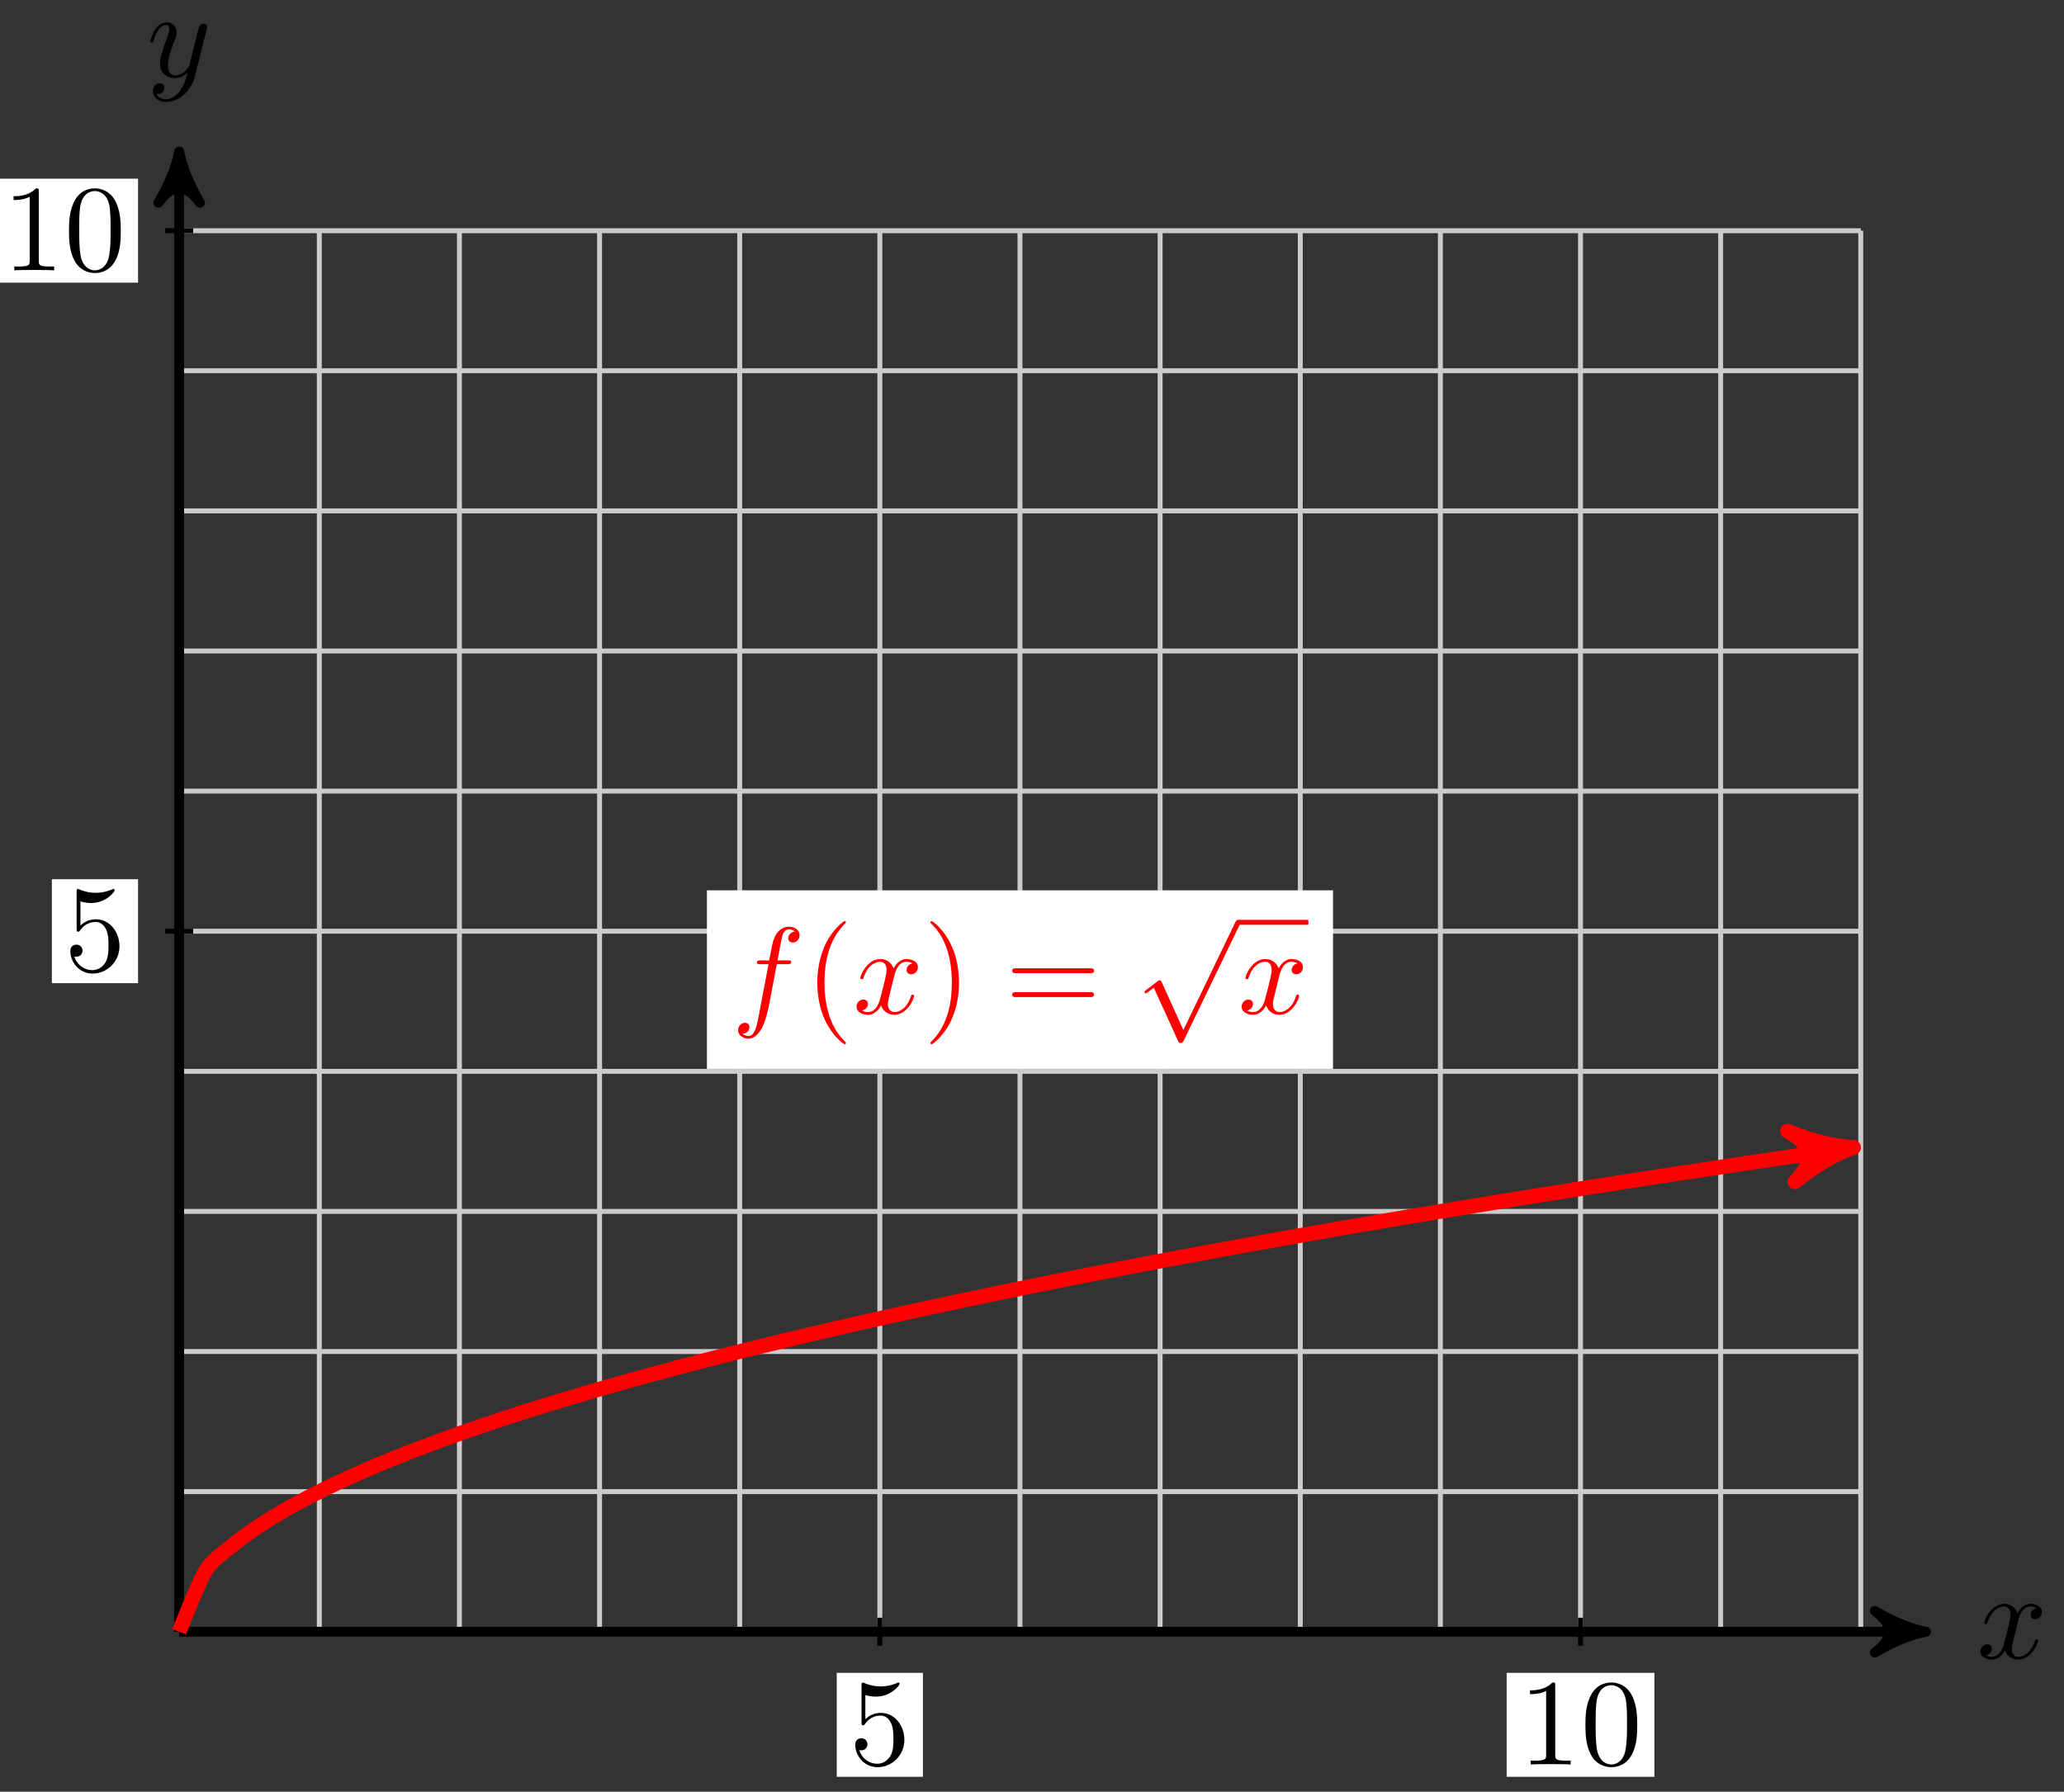 <svg xmlns="http://www.w3.org/2000/svg" xmlns:xlink="http://www.w3.org/1999/xlink" version="1.1" width="167" height="145" viewBox="0 0 167 145">
<rect x="0" y="0" width="167" height="145" fill="#333333" stroke="none"/>
<defs>
<path id="font_1_2" d="M.334 .302C.34 .328 .363 .42 .433 .42 .438 .42 .462 .42 .483 .407 .455 .402 .435 .377 .435 .353 .435 .337 .446 .318 .473 .318 .495 .318 .527 .336 .527 .376 .527 .428 .468 .442 .434 .442 .376 .442 .341 .389 .329 .366 .304 .432 .25 .442 .221 .442 .117 .442 .06 .313 .06 .288 .06 .278 .07 .278 .072 .278 .08 .278 .083 .28 .085 .289 .119 .395 .185 .42 .219 .42 .238 .42 .273 .411 .273 .353 .273 .322 .256 .255 .219 .115 .203 .053 .168 .011 .124 .011 .118 .011 .095 .011 .074 .024 .099 .029 .121 .05 .121 .078 .121 .105 .099 .113 .084 .113 .054 .113 .029 .087 .029 .055 .029 .009 .079-.011 .123-.011 .189-.011 .225 .059 .228 .065 .24 .028 .276-.011 .336-.011 .439-.011 .496 .118 .496 .143 .496 .153 .487 .153 .484 .153 .475 .153 .473 .149 .471 .142 .438 .035 .37 .011 .338 .011 .299 .011 .283 .043 .283 .077 .283 .099 .289 .121 .3 .165L.334 .302Z"/>
<path id="font_1_3" d="M.486 .381C.49 .395 .49 .397 .49 .404 .49 .422 .476 .431 .461 .431 .451 .431 .435 .425 .426 .41 .424 .405 .416 .374 .412 .356 .405 .33 .398 .303 .392 .276L.347 .096C.343 .081 .3 .011 .234 .011 .183 .011 .172 .055 .172 .092 .172 .138 .189 .2 .223 .288 .239 .329 .243 .34 .243 .36 .243 .405 .211 .442 .161 .442 .066 .442 .029 .297 .029 .288 .029 .278 .039 .278 .041 .278 .051 .278 .052 .28 .057 .296 .084 .39 .124 .42 .158 .42 .166 .42 .183 .42 .183 .388 .183 .363 .173 .337 .166 .318 .126 .212 .108 .155 .108 .108 .108 .019 .171-.011 .23-.011 .269-.011 .303 .006 .331 .034 .318-.018 .306-.067 .266-.12 .24-.154 .202-.183 .156-.183 .142-.183 .097-.18 .08-.141 .096-.141 .109-.141 .123-.129 .133-.12 .143-.107 .143-.088 .143-.057 .116-.053 .106-.053 .083-.053 .05-.069 .05-.118 .05-.168 .094-.205 .156-.205 .259-.205 .362-.114 .39-.001L.486 .381Z"/>
<path id="font_2_5" d="M.449 .2C.449 .319 .367 .419 .259 .419 .211 .419 .168 .403 .132 .368V.564C.152 .558 .185 .551 .217 .551 .34 .551 .41 .642 .41 .655 .41 .661 .407 .666 .4 .666 .399 .666 .397 .666 .392 .663 .372 .654 .323 .634 .256 .634 .216 .634 .17 .641 .123 .662 .115 .665 .113 .665 .111 .665 .101 .665 .101 .657 .101 .641V.344C.101 .326 .101 .318 .115 .318 .122 .318 .124 .321 .128 .327 .139 .343 .176 .397 .257 .397 .309 .397 .334 .351 .342 .333 .358 .296 .36 .257 .36 .207 .36 .172 .36 .112 .336 .07 .312 .031 .275 .006 .229 .006 .156 .006 .099 .058 .082 .117 .085 .116 .088 .115 .099 .115 .132 .115 .149 .14 .149 .164 .149 .188 .132 .213 .099 .213 .085 .213 .05 .206 .05 .16 .05 .074 .119-.022 .231-.022 .347-.022 .449 .073 .449 .2Z"/>
<path id="font_2_4" d="M.294 .64C.294 .664 .294 .666 .271 .666 .209 .602 .121 .602 .089 .602V.571C.109 .571 .168 .571 .22 .597V.079C.22 .043 .217 .031 .127 .031H.095V0C.13 .003 .217 .003 .257 .003 .297 .003 .384 .003 .419 0V.031H.387C.297 .031 .294 .042 .294 .079V.64Z"/>
<path id="font_2_3" d="M.46 .32C.46 .4 .455 .48 .42 .554 .374 .65 .292 .666 .25 .666 .19 .666 .117 .64 .076 .547 .044 .478 .039 .4 .039 .32 .039 .245 .043 .155 .084 .079 .127-.002 .2-.022 .249-.022 .303-.022 .379-.001 .423 .094 .455 .163 .46 .241 .46 .32M.249-0C.21-0 .151 .025 .133 .121 .122 .181 .122 .273 .122 .332 .122 .396 .122 .462 .13 .516 .149 .635 .224 .644 .249 .644 .282 .644 .348 .626 .367 .527 .377 .471 .377 .395 .377 .332 .377 .257 .377 .189 .366 .125 .351 .03 .294-0 .249-0Z"/>
<path id="font_1_1" d="M.367 .4H.453C.473 .4 .483 .4 .483 .42 .483 .431 .473 .431 .456 .431H.373L.394 .545C.398 .566 .412 .637 .418 .649 .427 .668 .444 .683 .465 .683 .469 .683 .495 .683 .514 .665 .47 .661 .46 .626 .46 .611 .46 .588 .478 .576 .497 .576 .523 .576 .552 .598 .552 .636 .552 .682 .506 .705 .465 .705 .431 .705 .368 .687 .338 .588 .332 .567 .329 .557 .305 .431H.236C.217 .431 .206 .431 .206 .412 .206 .4 .215 .4 .234 .4H.3L.225 .005C.207-.092 .19-.183 .138-.183 .134-.183 .109-.183 .09-.165 .136-.162 .145-.126 .145-.111 .145-.088 .127-.076 .108-.076 .082-.076 .053-.098 .053-.136 .053-.181 .097-.205 .138-.205 .193-.205 .233-.146 .251-.108 .283-.045 .306 .076 .307 .083L.367 .4Z"/>
<path id="font_2_1" d="M.331-.24C.331-.237 .331-.235 .314-.218 .189-.092 .157 .097 .157 .25 .157 .424 .195 .598 .318 .723 .331 .735 .331 .737 .331 .74 .331 .747 .327 .75 .321 .75 .311 .75 .221 .682 .162 .555 .111 .445 .099 .334 .099 .25 .099 .172 .11 .051 .165-.062 .225-.185 .311-.25 .321-.25 .327-.25 .331-.247 .331-.24Z"/>
<path id="font_2_2" d="M.289 .25C.289 .328 .278 .449 .223 .562 .163 .685 .077 .75 .067 .75 .061 .75 .057 .746 .057 .74 .057 .737 .057 .735 .076 .717 .174 .618 .231 .459 .231 .25 .231 .079 .194-.097 .07-.223 .057-.235 .057-.237 .057-.24 .057-.246 .061-.25 .067-.25 .077-.25 .167-.182 .226-.055 .277 .055 .289 .166 .289 .25Z"/>
<path id="font_2_6" d="M.687 .327C.702 .327 .721 .327 .721 .347 .721 .367 .702 .367 .688 .367H.089C.075 .367 .056 .367 .056 .347 .056 .327 .075 .327 .09 .327H.687M.688 .133C.702 .133 .721 .133 .721 .153 .721 .173 .702 .173 .687 .173H.09C.075 .173 .056 .173 .056 .153 .056 .133 .075 .133 .089 .133H.688Z"/>
<path id="font_3_1" d="M.389-.855 .213-.466C.206-.45 .201-.45 .198-.45 .197-.45 .192-.45 .181-.458L.086-.53C.073-.54 .073-.543 .073-.546 .073-.551 .076-.557 .083-.557 .089-.557 .106-.543 .117-.535 .123-.53 .138-.519 .149-.511L.346-.944C.353-.96 .358-.96 .367-.96 .382-.96 .385-.954 .392-.94L.846 0C.853 .014 .853 .018 .853 .02 .853 .03 .845 .04 .833 .04 .825 .04 .818 .035 .81 .019L.389-.855Z"/>
</defs>
<path transform="matrix(1,0,0,-1,14.496,132.053)" stroke-width=".399" stroke-linecap="butt" stroke-miterlimit="10" stroke-linejoin="miter" fill="none" stroke="#cbcbcb" d="M0 0H136.063M0 11.339H136.063M0 22.677H136.063M0 34.016H136.063M0 45.354H136.063M0 56.693H136.063M0 68.031H136.063M0 79.37H136.063M0 90.708H136.063M0 102.047H136.063M0 113.382H136.063M0 0V113.385M11.339 0V113.385M22.677 0V113.385M34.016 0V113.385M45.354 0V113.385M56.693 0V113.385M68.031 0V113.385M79.37 0V113.385M90.708 0V113.385M102.047 0V113.385M113.385 0V113.385M124.724 0V113.385M136.059 0V113.385M136.063 113.385"/>
<path transform="matrix(1,0,0,-1,14.496,132.053)" stroke-width=".797" stroke-linecap="butt" stroke-miterlimit="10" stroke-linejoin="miter" fill="none" stroke="#000000" d="M0 0H140.297"/>
<path transform="matrix(1,0,0,-1,154.802,132.053)" d="M1.036 0C-.259 .259-1.554 .777-3.108 1.684-1.554 .518-1.554-.518-3.108-1.684-1.554-.777-.259-.259 1.036 0Z"/>
<path transform="matrix(1,0,0,-1,154.802,132.053)" stroke-width=".797" stroke-linecap="butt" stroke-linejoin="round" fill="none" stroke="#000000" d="M1.036 0C-.259 .259-1.554 .777-3.108 1.684-1.554 .518-1.554-.518-3.108-1.684-1.554-.777-.259-.259 1.036 0Z"/>
<use data-text="x" xlink:href="#font_1_2" transform="matrix(9.963,0,0,-9.963,159.956,134.198)"/>
<path transform="matrix(1,0,0,-1,14.496,132.053)" stroke-width=".797" stroke-linecap="butt" stroke-miterlimit="10" stroke-linejoin="miter" fill="none" stroke="#000000" d="M0 0V118.754"/>
<path transform="matrix(0,-1,-1,-0,14.496,13.299)" d="M1.036 0C-.259 .259-1.554 .777-3.108 1.684-1.554 .518-1.554-.518-3.108-1.684-1.554-.777-.259-.259 1.036 0Z"/>
<path transform="matrix(0,-1,-1,-0,14.496,13.299)" stroke-width=".797" stroke-linecap="butt" stroke-linejoin="round" fill="none" stroke="#000000" d="M1.036 0C-.259 .259-1.554 .777-3.108 1.684-1.554 .518-1.554-.518-3.108-1.684-1.554-.777-.259-.259 1.036 0Z"/>
<use data-text="y" xlink:href="#font_1_3" transform="matrix(9.963,0,0,-9.963,11.875,6.208)"/>
<path transform="matrix(1,0,0,-1,14.496,132.053)" stroke-width=".399" stroke-linecap="butt" stroke-miterlimit="10" stroke-linejoin="miter" fill="none" stroke="#000000" d="M56.693 1.134V-1.134"/>
<path transform="matrix(1,0,0,-1,14.496,132.053)" d="M53.206-11.739H60.18V-3.326H53.206Z" fill="#ffffff"/>
<use data-text="5" xlink:href="#font_2_5" transform="matrix(9.963,0,0,-9.963,68.701,142.795)"/>
<path transform="matrix(1,0,0,-1,14.496,132.053)" stroke-width=".399" stroke-linecap="butt" stroke-miterlimit="10" stroke-linejoin="miter" fill="none" stroke="#000000" d="M113.385 1.134V-1.134"/>
<path transform="matrix(1,0,0,-1,14.496,132.053)" d="M107.408-11.739H119.363V-3.326H107.408Z" fill="#ffffff"/>
<use data-text="1" xlink:href="#font_2_4" transform="matrix(9.963,0,0,-9.963,122.907,142.795)"/>
<use data-text="0" xlink:href="#font_2_3" transform="matrix(9.963,0,0,-9.963,127.888,142.795)"/>
<path transform="matrix(1,0,0,-1,14.496,132.053)" stroke-width=".399" stroke-linecap="butt" stroke-miterlimit="10" stroke-linejoin="miter" fill="none" stroke="#000000" d="M1.134 56.693H-1.134"/>
<path transform="matrix(1,0,0,-1,14.496,132.053)" d="M-10.299 52.486H-3.326V60.899H-10.299Z" fill="#ffffff"/>
<use data-text="5" xlink:href="#font_2_5" transform="matrix(9.963,0,0,-9.963,5.193,78.57)"/>
<path transform="matrix(1,0,0,-1,14.496,132.053)" stroke-width=".399" stroke-linecap="butt" stroke-miterlimit="10" stroke-linejoin="miter" fill="none" stroke="#000000" d="M1.134 113.385H-1.134"/>
<path transform="matrix(1,0,0,-1,14.496,132.053)" d="M-15.281 109.179H-3.326V117.592H-15.281Z" fill="#ffffff"/>
<use data-text="1" xlink:href="#font_2_4" transform="matrix(9.963,0,0,-9.963,.21,21.878)"/>
<use data-text="0" xlink:href="#font_2_3" transform="matrix(9.963,0,0,-9.963,5.192,21.878)"/>
<path transform="matrix(1,0,0,-1,14.496,132.053)" stroke-width="1.196" stroke-linecap="butt" stroke-miterlimit="10" stroke-linejoin="miter" fill="none" stroke="#ff0000" d="M0 0C0 0 1.536 3.946 2.126 4.91 2.716 5.873 3.662 6.445 4.252 6.943 4.842 7.442 5.788 8.105 6.378 8.504 6.968 8.903 7.914 9.476 8.504 9.819 9.094 10.163 10.04 10.672 10.63 10.979 11.22 11.285 12.166 11.747 12.756 12.026 13.346 12.305 14.292 12.732 14.882 12.99 15.472 13.248 16.418 13.646 17.008 13.887 17.598 14.128 18.544 14.502 19.134 14.729 19.724 14.956 20.67 15.31 21.26 15.526 21.85 15.741 22.796 16.078 23.386 16.284 23.976 16.489 24.922 16.811 25.512 17.008 26.102 17.205 27.048 17.513 27.638 17.702 28.228 17.891 29.174 18.188 29.764 18.37 30.354 18.553 31.3 18.839 31.89 19.015 32.48 19.191 33.426 19.469 34.016 19.639 34.606 19.809 35.552 20.078 36.142 20.243 36.732 20.409 37.678 20.67 38.268 20.83 38.858 20.991 39.804 21.245 40.394 21.401 40.984 21.557 41.93 21.805 42.52 21.957 43.109 22.109 44.056 22.351 44.646 22.499 45.235 22.648 46.182 22.883 46.772 23.029 47.361 23.174 48.308 23.404 48.897 23.546 49.487 23.688 50.434 23.914 51.023 24.053 51.613 24.192 52.559 24.412 53.149 24.549 53.739 24.685 54.685 24.901 55.275 25.035 55.865 25.169 56.811 25.381 57.401 25.512 57.991 25.643 58.937 25.851 59.527 25.98 60.117 26.108 61.063 26.313 61.653 26.44 62.243 26.566 63.189 26.767 63.779 26.892 64.369 27.016 65.315 27.214 65.905 27.336 66.495 27.459 67.441 27.653 68.031 27.774 68.621 27.894 69.567 28.086 70.157 28.204 70.747 28.323 71.693 28.512 72.283 28.628 72.873 28.745 73.819 28.931 74.409 29.046 74.999 29.162 75.945 29.345 76.535 29.458 77.125 29.572 78.071 29.753 78.661 29.865 79.251 29.977 80.197 30.155 80.787 30.266 81.377 30.376 82.323 30.552 82.913 30.661 83.503 30.77 84.449 30.944 85.039 31.052 85.629 31.16 86.575 31.331 87.165 31.438 87.755 31.544 88.701 31.714 89.291 31.819 89.881 31.924 90.827 32.091 91.417 32.195 92.007 32.299 92.953 32.465 93.543 32.568 94.133 32.67 95.079 32.834 95.669 32.935 96.259 33.037 97.205 33.199 97.795 33.299 98.385 33.4 99.331 33.56 99.921 33.659 100.511 33.759 101.457 33.917 102.047 34.016 102.637 34.114 103.583 34.271 104.173 34.368 104.763 34.465 105.709 34.621 106.299 34.717 106.889 34.813 107.835 34.967 108.425 35.062 109.015 35.158 109.961 35.31 110.551 35.405 111.141 35.499 112.087 35.65 112.677 35.743 113.267 35.837 114.213 35.986 114.803 36.079 115.393 36.172 116.339 36.32 116.929 36.412 117.519 36.503 118.465 36.65 119.055 36.741 119.645 36.832 120.591 36.977 121.181 37.068 121.771 37.158 122.717 37.302 123.307 37.391 123.897 37.481 124.843 37.624 125.433 37.712 126.023 37.801 126.969 37.943 127.559 38.031 128.149 38.118 129.095 38.259 129.685 38.346 130.275 38.433 131.221 38.573 131.811 38.659 132.401 38.746 133.347 38.884 133.937 38.97 134.527 39.056 136.063 39.278 134.209 39.01"/>
<path transform="matrix(.99,-.143,-.143,-.99,148.713,93.043)" d="M1.275 0C-.319 .319-1.913 .956-3.826 2.072-1.913 .638-1.913-.638-3.826-2.072-1.913-.956-.319-.319 1.275 0Z" fill="#ff0000"/>
<path transform="matrix(.99,-.143,-.143,-.99,148.713,93.043)" stroke-width="1.196" stroke-linecap="butt" stroke-linejoin="round" fill="none" stroke="#ff0000" d="M1.275 0C-.319 .319-1.913 .956-3.826 2.072-1.913 .638-1.913-.638-3.826-2.072-1.913-.956-.319-.319 1.275 0Z"/>
<path transform="matrix(1,0,0,-1,14.496,132.053)" d="M42.702 45.553H93.36V60.002H42.702Z" fill="#ffffff"/>
<use data-text="f" xlink:href="#font_1_1" transform="matrix(9.963,0,0,-9.963,59.194,82.016)" fill="#ff0000"/>
<use data-text="(" xlink:href="#font_2_1" transform="matrix(9.963,0,0,-9.963,65.144,82.016)" fill="#ff0000"/>
<use data-text="x" xlink:href="#font_1_2" transform="matrix(9.963,0,0,-9.963,69.018,82.016)" fill="#ff0000"/>
<use data-text=")" xlink:href="#font_2_2" transform="matrix(9.963,0,0,-9.963,74.713,82.016)" fill="#ff0000"/>
<use data-text="=" xlink:href="#font_2_6" transform="matrix(9.963,0,0,-9.963,81.338,82.016)" fill="#ff0000"/>
<use data-text="&#x221a;" xlink:href="#font_3_1" transform="matrix(9.963,0,0,-9.963,91.872,74.84)" fill="#ff0000"/>
<path transform="matrix(1,0,0,-1,-42.307,-37.037)" stroke-width=".399" stroke-linecap="butt" stroke-miterlimit="10" stroke-linejoin="miter" fill="none" stroke="#ff0000" d="M142.473-111.678H148.167"/>
<use data-text="x" xlink:href="#font_1_2" transform="matrix(9.963,0,0,-9.963,100.174,82.016)" fill="#ff0000"/>
</svg>
